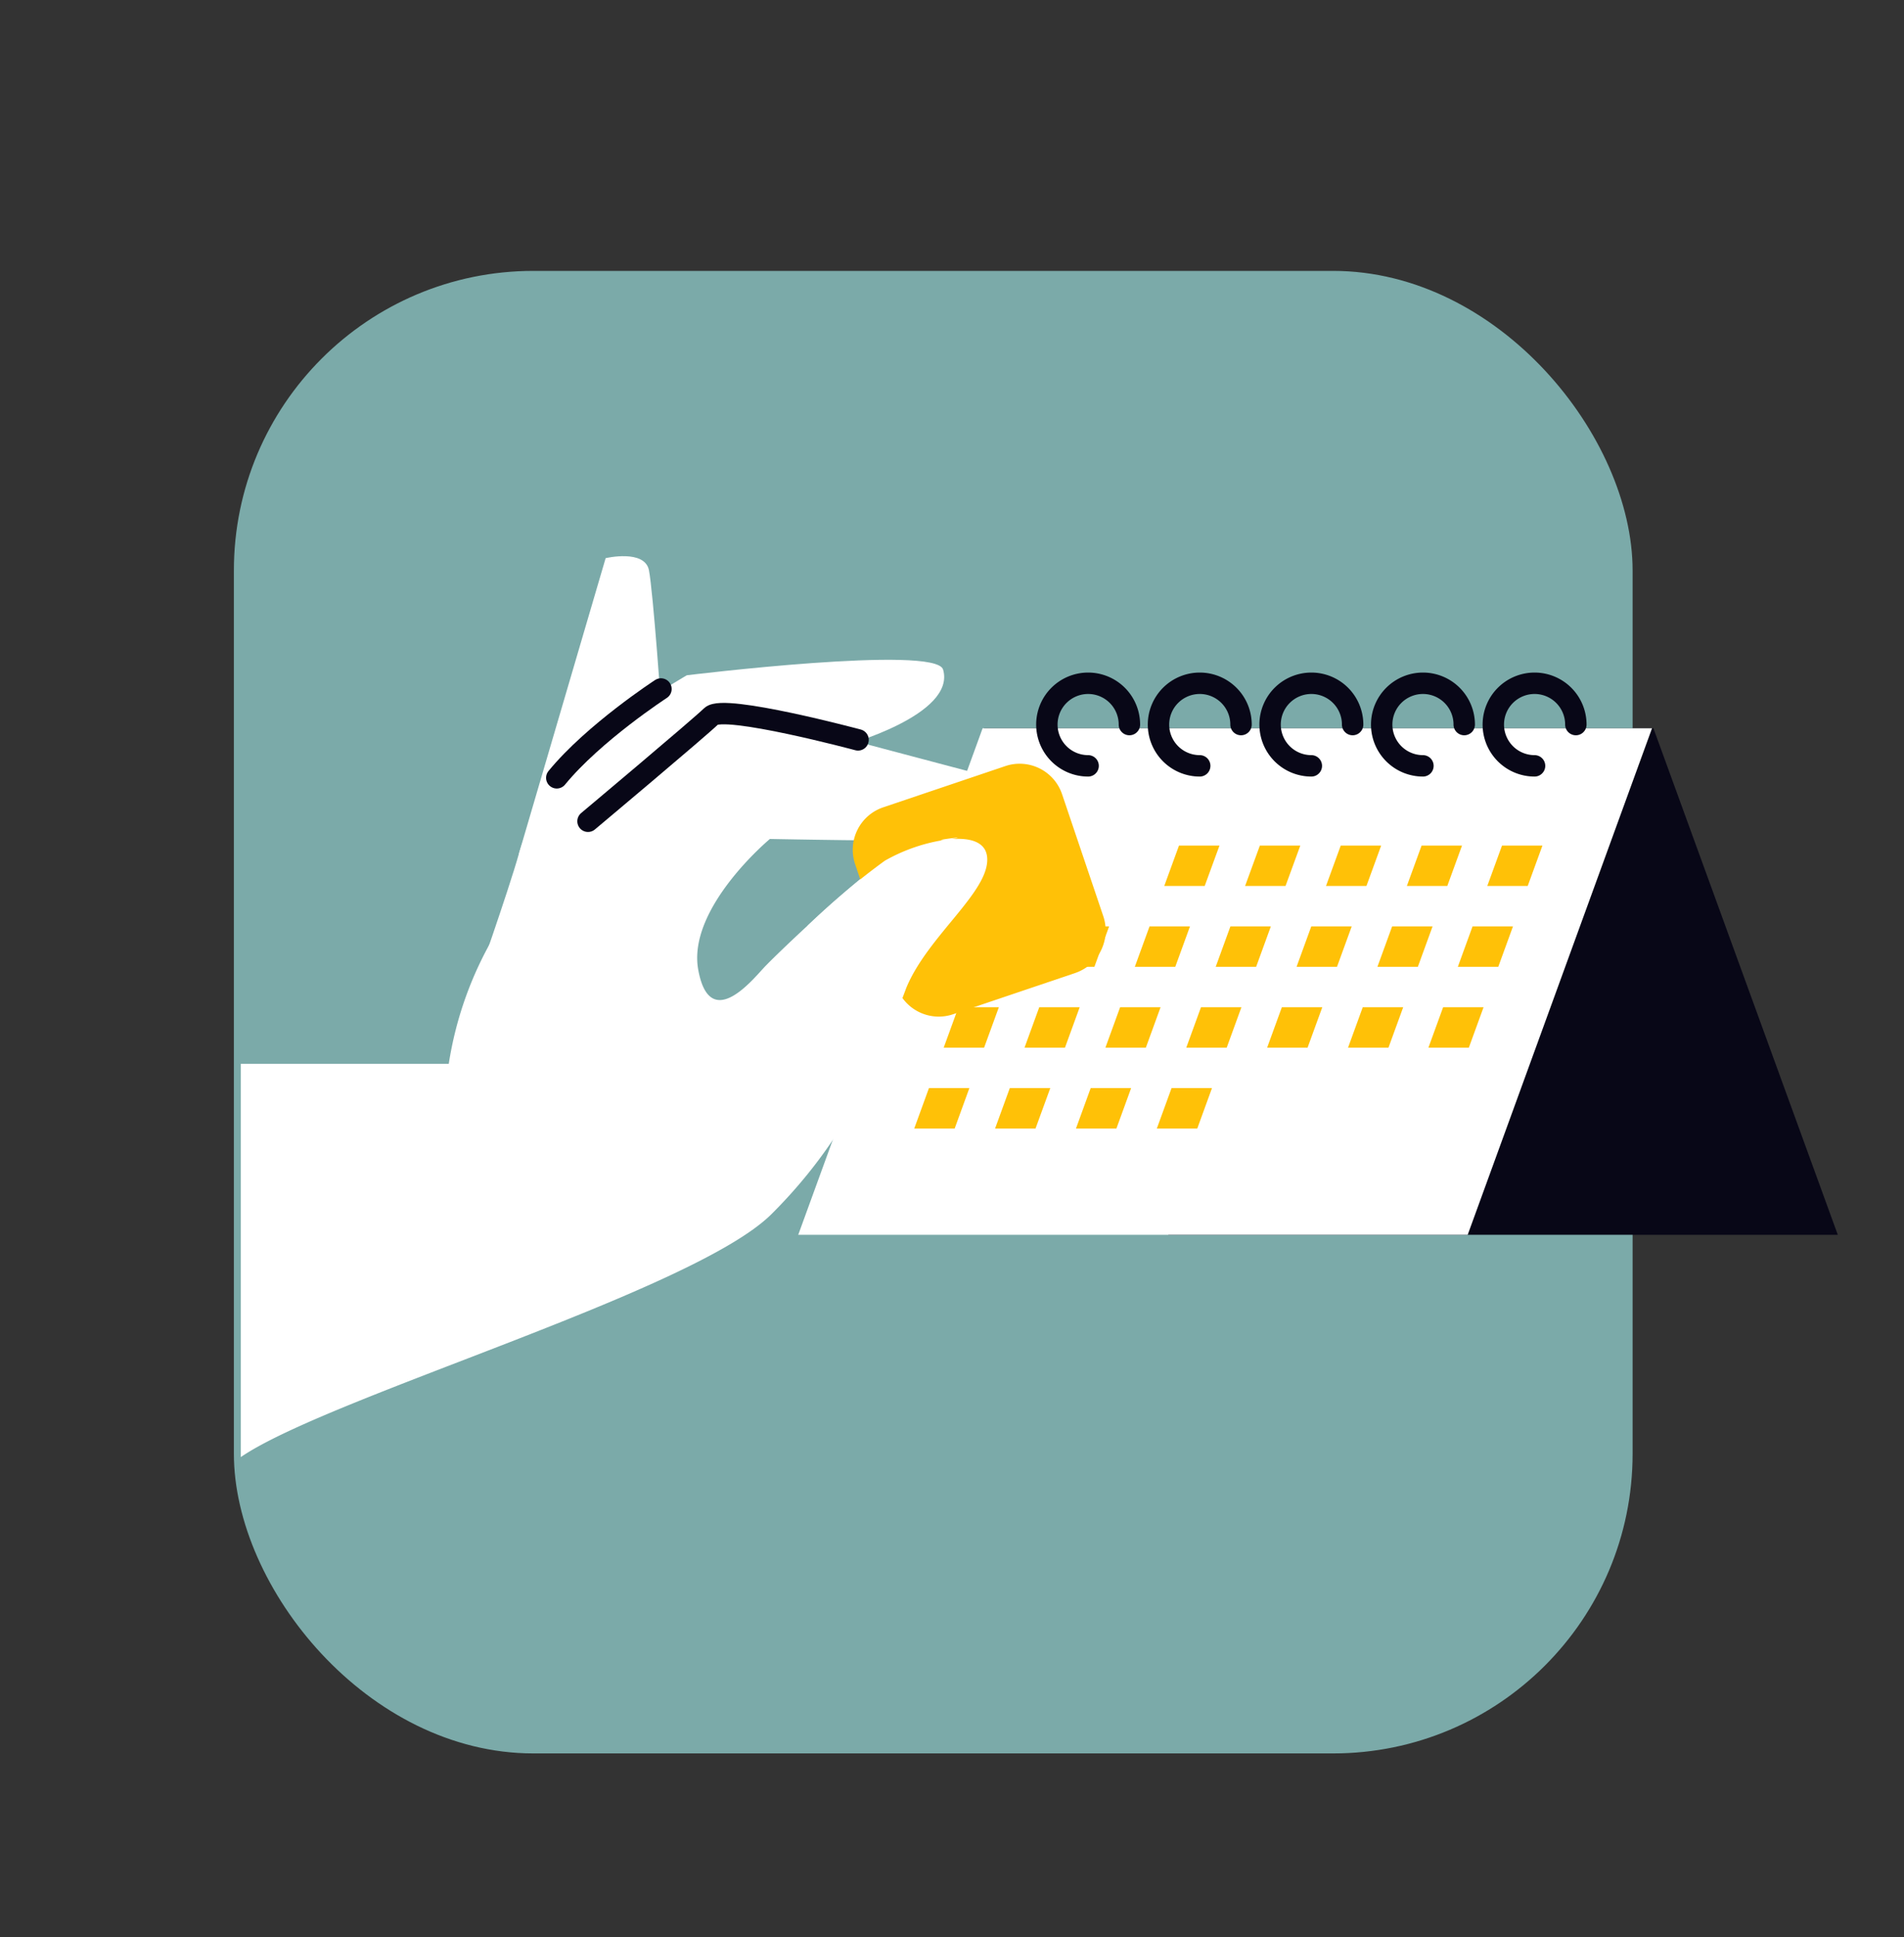 <svg xmlns="http://www.w3.org/2000/svg" width="178" height="181" viewBox="0 0 178 181"><rect x="0" y="0" width="178" height="181" fill="#333333" stroke="none"/><g transform="translate(-3781 -4069)"><rect width="178" height="181" transform="translate(3781 4069)" fill="none"></rect><g transform="translate(2908.246 929.734)"><rect width="130.763" height="138.525" rx="28" transform="translate(894.619 3164.578)" fill="#7baaa9"></rect><path d="M524.9,128.1H587.48L570.243,80.77H507.661Z" transform="translate(457.084 3126.542)" fill="#080717"></path><path d="M527.1,128.1H464.515L481.752,80.77h62.582Z" transform="translate(482.865 3126.542)" fill="#fff"></path><path d="M508.913,130.547h-3.78l1.376-3.778h3.78Z" transform="translate(458.594 3099.056)" fill="#6cf"></path><path d="M553.32,111.773h-3.781L550.915,108H554.7Z" transform="translate(432.06 3110.274)" fill="#ffc107"></path><path d="M572.1,111.773h-3.78L569.7,108h3.78Z" transform="translate(420.836 3110.274)" fill="#ffc107"></path><path d="M590.888,111.773h-3.78L588.484,108h3.78Z" transform="translate(409.612 3110.274)" fill="#ffc107"></path><path d="M609.671,111.773h-3.78L607.266,108h3.78Z" transform="translate(398.388 3110.274)" fill="#ffc107"></path><path d="M527.695,130.547h-3.781l1.376-3.778h3.781Z" transform="translate(447.372 3099.056)" fill="#ffc107"></path><path d="M546.481,130.547H542.7l1.376-3.778h3.781Z" transform="translate(436.146 3099.056)" fill="#ffc107"></path><path d="M565.265,130.547h-3.78l1.376-3.778h3.78Z" transform="translate(424.922 3099.056)" fill="#ffc107"></path><path d="M584.05,130.547h-3.78l1.376-3.778h3.78Z" transform="translate(413.697 3099.056)" fill="#ffc107"></path><path d="M602.832,130.547h-3.78l1.376-3.778h3.78Z" transform="translate(402.474 3099.056)" fill="#ffc107"></path><path d="M502.077,149.316H498.3l1.376-3.778h3.78Z" transform="translate(462.679 3087.84)" fill="#ffc107"></path><path d="M520.859,149.316h-3.781l1.376-3.778h3.781Z" transform="translate(451.457 3087.84)" fill="#ffc107"></path><path d="M539.646,149.316h-3.781l1.376-3.778h3.781Z" transform="translate(440.231 3087.84)" fill="#ffc107"></path><path d="M558.429,149.316h-3.78l1.376-3.778h3.78Z" transform="translate(429.007 3087.84)" fill="#ffc107"></path><path d="M551.591,168.09h-3.78l1.376-3.778h3.78Z" transform="translate(433.093 3076.622)" fill="#ffc107"></path><path d="M577.214,149.316h-3.78l1.376-3.778h3.78Z" transform="translate(417.782 3087.84)" fill="#ffc107"></path><path d="M596,149.316h-3.78l1.376-3.778h3.78Z" transform="translate(406.559 3087.84)" fill="#ffc107"></path><path d="M628.349,111.773h-3.78L625.945,108h3.78Z" transform="translate(387.228 3110.274)" fill="#ffc107"></path><path d="M621.511,130.547h-3.78l1.376-3.778h3.78Z" transform="translate(391.313 3099.056)" fill="#ffc107"></path><path d="M614.675,149.316h-3.78l1.376-3.778h3.78Z" transform="translate(395.398 3087.84)" fill="#ffc107"></path><path d="M495.239,168.089h-3.78l1.376-3.778h3.779Z" transform="translate(466.765 3076.623)" fill="#ffc107"></path><path d="M514.021,168.089h-3.781l1.376-3.778H515.4Z" transform="translate(455.542 3076.623)" fill="#ffc107"></path><path d="M532.808,168.089h-3.781l1.376-3.778h3.781Z" transform="translate(444.317 3076.623)" fill="#ffc107"></path><path d="M526.114,78.047a3.858,3.858,0,1,1,3.861-3.858" transform="translate(448.364 3132.779)" fill="none" stroke="#080717" stroke-linecap="round" stroke-linejoin="round" stroke-width="2.001"></path><path d="M552.04,78.047a3.858,3.858,0,1,1,3.861-3.858" transform="translate(432.873 3132.779)" fill="none" stroke="#080717" stroke-linecap="round" stroke-linejoin="round" stroke-width="2.001"></path><path d="M577.966,78.047a3.858,3.858,0,1,1,3.861-3.858" transform="translate(417.381 3132.779)" fill="none" stroke="#080717" stroke-linecap="round" stroke-linejoin="round" stroke-width="2.001"></path><path d="M603.891,78.047a3.858,3.858,0,1,1,3.861-3.858" transform="translate(401.889 3132.779)" fill="none" stroke="#080717" stroke-linecap="round" stroke-linejoin="round" stroke-width="2.001"></path><path d="M629.817,78.047a3.858,3.858,0,1,1,3.861-3.858" transform="translate(386.398 3132.779)" fill="none" stroke="#080717" stroke-linecap="round" stroke-linejoin="round" stroke-width="2.001"></path><path d="M399.649,68.591l8.1-27.586s3.657-.859,4.048,1.132,1.18,13.22,1.18,13.22S400.04,70.582,399.649,68.591" transform="translate(521.625 3150.413)" fill="#fff"></path><path d="M433.048,65.788c-.673-2.326-23.954.535-23.954.535s-7.607,4.409-10.017,7.289-4.617,5.635-5.673,9.354S389.2,95.6,389.2,95.6l25.573-18.269,8.992-4.425s10.52-2.856,9.286-7.117" transform="translate(527.871 3136.039)" fill="#fff"></path><path d="M418.162,71.655s-6.277,4.077-9.74,8.3" transform="translate(516.383 3131.989)" fill="none" stroke="#080717" stroke-linecap="round" stroke-linejoin="round" stroke-width="2.001"></path><path d="M404.225,83.163l-20.066-5.316a9.346,9.346,0,0,0-8.5,1.951,155.315,155.315,0,0,0-11.4,10.977,38.989,38.989,0,0,0-5.229,6.962,33.9,33.9,0,0,0-4.559,12.459h-19.44v36.742c8.162-5.6,42.315-15.452,49.6-22.692,8.133-8.08,10.6-16.3,12.62-21.166s7.837-9.013,7.553-12.186c-.128-1.44-1.572-1.839-3.355-1.7,4.316-.776,2.773-6.035,2.773-6.035m-8.989,8.05c-2.629,1.62-10.2,8.8-11.369,10.074s-5.022,5.884-6.07.114,6.7-12.216,6.7-12.216,13.425.266,16.251.094a16.291,16.291,0,0,0-5.509,1.934" transform="translate(560.236 3128.476)" fill="#fff"></path><path d="M440.926,79.827s-12.541-3.36-13.719-2.216-11.525,9.821-11.525,9.821" transform="translate(512.044 3128.572)" fill="none" stroke="#080717" stroke-linecap="round" stroke-linejoin="round" stroke-width="2.001"></path><path d="M497.967,108.554l-11.422,3.856a4.184,4.184,0,0,1-5.3-2.625l-3.857-11.41a4.185,4.185,0,0,1,2.626-5.3l11.422-3.856a4.185,4.185,0,0,1,5.3,2.624l3.857,11.41a4.185,4.185,0,0,1-2.626,5.3" transform="translate(475.307 3121.628)" fill="#ffc107"></path><path d="M478.984,106.4a16.3,16.3,0,0,0-5.509,1.933,68.2,68.2,0,0,0-7.2,6.051,17.234,17.234,0,0,0,2.347,12.37,18.055,18.055,0,0,0,2.6,3.293,101.4,101.4,0,0,0,4.267-9.848c2.019-4.871,7.837-9.014,7.554-12.186-.128-1.44-1.572-1.839-3.355-1.7,2.082-.374-2.006.161-.707.082" transform="translate(481.997 3111.358)" fill="#fff"></path></g></g></svg>